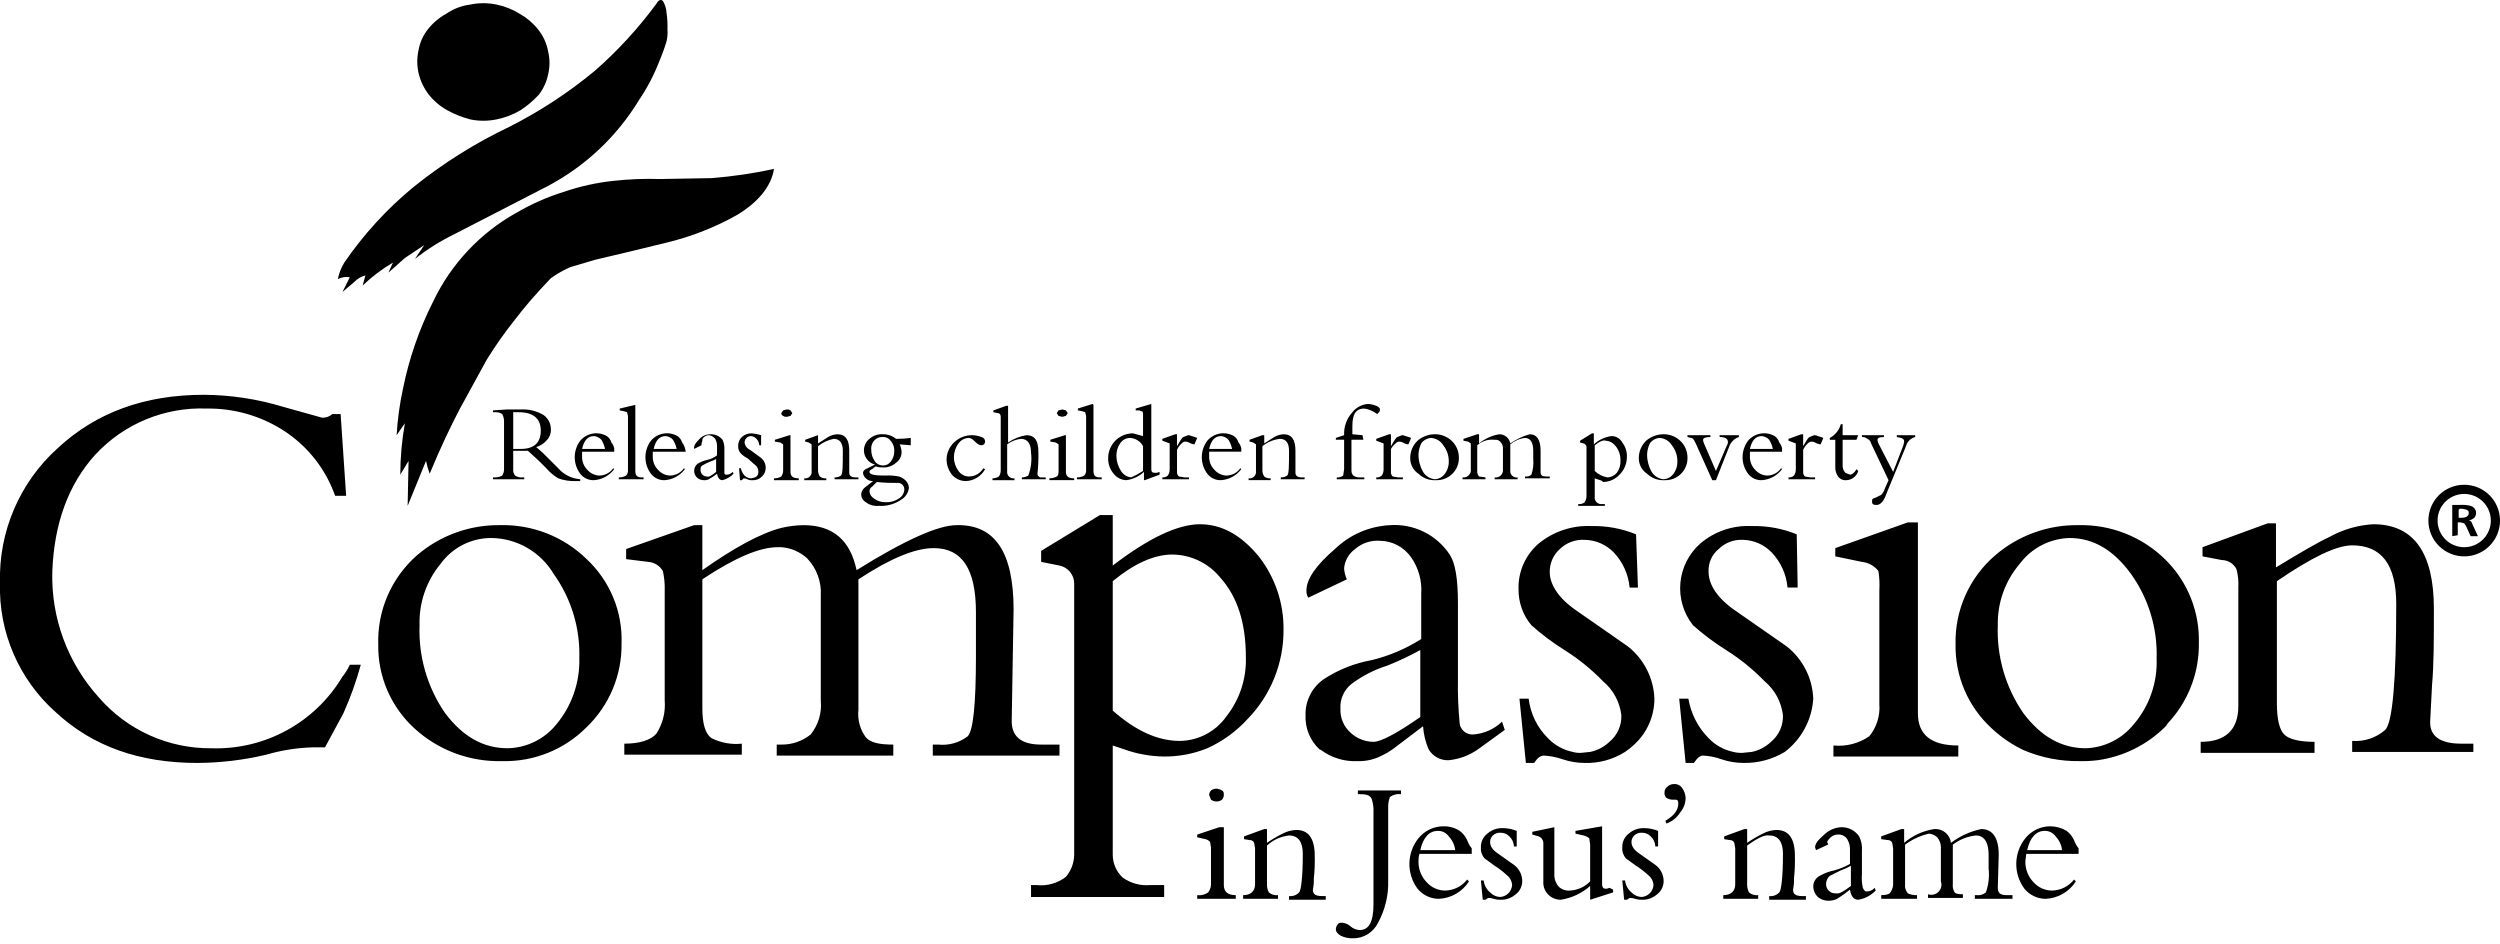 <svg fill="none" height="145" viewBox="0 0 384 145" width="384" xmlns="http://www.w3.org/2000/svg" xmlns:xlink="http://www.w3.org/1999/xlink"><clipPath id="a"><path d="m0 0h384v144.123h-384z"/></clipPath><g clip-path="url(#a)"><g fill="#000"><path d="m268.363 129.88v5.782c-.036.487.061.975.282 1.41.193.165.418.287.661.36.242.072.498.094.749.063v.565h-5.359v-.565c1.129 0 1.834-.564 1.834-1.692v-5.5l-.141-.846c-.059-.135-.158-.249-.285-.325-.126-.076-.274-.11-.421-.098l-.846-.141v-.423l3.103-1.128h.423v2.115c.763-.528 1.565-.999 2.397-1.41.652-.349 1.376-.542 2.116-.564 1.833 0 2.82 1.269 2.82 3.949.033 1.177-.015 2.354-.141 3.525.023.568-.025 1.136-.141 1.692 0 .705.423.987 1.41.987h.564v.565h-5.641v-.565c.285.034.574.001.843-.097s.512-.258.709-.467c.282-.282.564-2.256.564-5.923 0-1.833-.705-2.82-2.116-2.82-.705-.141-1.833.423-3.384 1.551zm12.41-.141-1.834.846-.141-.423c0-.564.424-1.128 1.411-1.974.688-.661 1.586-1.06 2.538-1.128.551-.024 1.1.092 1.593.339.494.247.916.616 1.227 1.071.347.699.493 1.48.424 2.256v3.526c-.06.708-.013 1.421.141 2.115.141.282.282.564.564.564.239.001.476-.048.695-.145.219-.098.414-.24.574-.419l.141.423c-.718.747-1.658 1.242-2.68 1.411-.705 0-1.128-.565-1.269-1.552-.628.511-1.287.982-1.974 1.411-.351.175-.736.271-1.128.282-.662.059-1.32-.144-1.833-.565-.429-.405-.682-.961-.706-1.551-.012-.346.074-.689.249-.989.175-.299.431-.543.739-.703.701-.402 1.463-.688 2.256-.846.836-.232 1.64-.564 2.397-.987v-2.116c.032-.593-.115-1.183-.423-1.692-.15-.233-.361-.421-.609-.545s-.524-.179-.801-.16c-.207-.008-.413.025-.607.098-.194.072-.371.183-.521.325-.282.282-.564.564-.564.846.141-.141.141.141.141.282zm3.525 6.346v-3.102c-.491.288-1.011.524-1.551.705l-1.692.846c-.327.289-.529.693-.564 1.128-.023.209.002.421.072.619.071.198.184.378.333.527s.329.263.527.333.41.095.619.072c.423.141 1.128-.282 2.256-1.128zm8.32-6.346v6.064c-.03.252-.009.507.064.75.073.242.195.467.36.66.439.209.924.306 1.41.282v.565h-5.5v-.565c.705 0 1.269-.141 1.41-.423.327-.447.477-.999.423-1.551v-5.218l-.141-.846c-.058-.135-.158-.249-.284-.325-.127-.076-.274-.11-.421-.098l-.987-.141v-.423l3.102-1.128h.423v2.115c1.32-1.132 2.934-1.866 4.654-2.115.614-.04 1.22.157 1.692.55.472.394.776.954.847 1.565 1.376-1.039 2.965-1.761 4.653-2.115 1.692 0 2.68 1.269 2.68 3.948l-.141 5.077c0 .846.423 1.128 1.41 1.128h.846v.565h-5.782v-.565h.282c.252.031.507.009.75-.063.242-.073.467-.195.66-.36.419-1.174.564-2.428.423-3.666v-2.116c0-1.974-.705-2.961-1.974-2.961-1.282.139-2.501.627-3.525 1.41v6.064c-.052.443.047.89.282 1.269.282.282.705.282 1.269.282v.564h-5.359v-.564c.275.096.572.112.856.047s.544-.209.75-.415.35-.466.415-.75.049-.581-.047-.856v-4.936c.059-.661-.143-1.319-.564-1.833-.347-.325-.794-.524-1.269-.564-1.324.309-2.572.885-3.667 1.692zm26.371 1.41h-7.756l-.141 1.129c-.014.597.091 1.192.309 1.749s.545 1.065.96 1.494c.356.397.79.715 1.276.934s1.012.333 1.545.335c.655-.01 1.299-.168 1.885-.461.585-.293 1.098-.713 1.499-1.231l.282.282c-.501.79-1.186 1.446-1.997 1.913-.81.467-1.722.73-2.656.767-.622-.005-1.234-.146-1.795-.414-.561-.269-1.055-.657-1.449-1.138-.837-1.126-1.278-2.498-1.252-3.902.025-1.403.515-2.759 1.393-3.854.46-.568 1.039-1.028 1.698-1.345.658-.317 1.379-.484 2.11-.488.894.001 1.772.244 2.538.705.484.373.871.856 1.128 1.41.16.461.399.89.705 1.269v.846zm-7.615-.564h5.359c-.09-.793-.436-1.536-.987-2.115-.189-.271-.443-.491-.738-.639-.296-.148-.624-.219-.954-.207-1.27 0-2.257.987-2.68 2.961zm-123.393-3.525v8.884c0 .987.564 1.551 1.833 1.551v.565h-5.923v-.565c.598.077 1.202-.074 1.693-.423.326-.447.477-.999.423-1.551v-5.359l-.141-.846c-.188-.208-.434-.355-.705-.423l-1.27-.282v-.423l3.385-1.128zm-2.256-4.936c.009-.26.109-.51.282-.705.244-.183.541-.282.846-.282.3.028.589.125.846.282.282.141.282.423.282.705-.01.261-.109.51-.282.705-.244.183-.541.282-.846.282s-.602-.099-.846-.282zm8.884 7.756v5.782c-.036.487.061.975.282 1.41.193.165.418.287.661.36.242.072.498.094.749.063v.565h-5.359v-.565c1.129 0 1.834-.564 1.834-1.692v-5.5l-.141-.846c-.059-.135-.158-.249-.285-.325-.126-.076-.273-.11-.42-.098l-.847-.141v-.423l3.103-1.128h.423v2.115c.763-.528 1.565-.999 2.397-1.41.652-.349 1.376-.542 2.116-.564 1.833 0 2.82 1.269 2.82 3.949.033 1.177-.014 2.354-.141 3.525.023.568-.025 1.136-.141 1.692 0 .705.423.987 1.41.987h.564v.565h-5.641v-.565c.285.034.574.001.843-.097.27-.098.512-.258.709-.467.282-.282.564-2.256.564-5.923 0-1.833-.705-2.82-2.116-2.82-1.265.14-2.452.684-3.384 1.551zm18.615-5.923v11.282c.07 2.262-.465 4.502-1.552 6.487-.354.739-.917 1.36-1.618 1.785-.701.426-1.51.639-2.33.612-.636.009-1.265-.136-1.833-.423-.423-.282-.705-.564-.705-.987.009-.26.109-.51.282-.705.141-.282.423-.282.705-.282.472.05.916.247 1.269.564.391.345.889.545 1.41.564 1.41 0 2.115-1.269 2.115-3.948v-14.102c.042-.717-.054-1.435-.282-2.116-.282-.564-.846-.705-1.833-.705h-.282v-.564h6.628v.564c-.597-.076-1.201.075-1.692.423-.201.492-.298 1.02-.282 1.551zm12.551 7.192h-7.757c-.101.368-.148.748-.141 1.129-.013.597.092 1.192.309 1.749.218.557.545 1.065.961 1.494.355.397.789.715 1.275.934s1.012.333 1.545.335c.655-.01 1.299-.168 1.885-.461s1.098-.713 1.5-1.231l.282.282c-.502.79-1.187 1.446-1.997 1.913-.811.467-1.723.73-2.657.767-.622-.005-1.234-.146-1.795-.414-.56-.269-1.055-.657-1.449-1.138-.837-1.126-1.278-2.498-1.252-3.902.025-1.403.515-2.759 1.393-3.854.46-.568 1.04-1.028 1.698-1.345.659-.317 1.379-.484 2.11-.488.897-.023 1.781.223 2.538.705.484.373.871.856 1.129 1.41.16.461.398.89.705 1.269v.846zm-7.616-.564h5.359c-.09-.793-.436-1.536-.987-2.115-.189-.271-.442-.491-.738-.639s-.624-.219-.954-.207c-1.269 0-2.257.987-2.68 2.961zm9.308 4.654h.423c.083.715.436 1.371.987 1.833.405.429.962.682 1.551.705.476-.032.923-.236 1.26-.573s.541-.784.574-1.26c-.021-.304-.108-.6-.254-.868s-.348-.501-.593-.683c-.564-.528-1.178-1-1.833-1.41l-1.551-1.128c-.204-.229-.359-.497-.456-.788s-.134-.599-.108-.905c-.017-.406.064-.809.236-1.178.172-.368.429-.689.751-.937.659-.583 1.519-.886 2.397-.846.726.004 1.444.147 2.116.423v2.397h-.423c-.024-.589-.277-1.146-.706-1.551-.181-.189-.4-.338-.643-.435-.244-.097-.505-.141-.767-.129-.207-.008-.413.025-.607.098-.193.072-.371.183-.521.325-.266.26-.418.615-.423.987 0 .705.423 1.269 1.269 1.833l2.398 1.693c.379.277.69.637.91 1.052.22.416.343.875.359 1.345.016.406-.064.81-.236 1.178s-.43.69-.751.937c-.659.583-1.519.887-2.398.847-.335.012-.669-.036-.987-.141-.272-.095-.558-.143-.846-.142l-.423.283h-.423zm20.307 1.41v.423l-3.526 1.129v-2.116c-1.271 1.121-2.837 1.855-4.512 2.116-.679.005-1.334-.247-1.834-.706-.276-.247-.496-.552-.642-.893s-.216-.71-.204-1.081v-5.923c.017-.238-.042-.476-.168-.679-.127-.203-.315-.36-.537-.449l-.987-.282v-.423l3.384-.705v7.333c-.005.678.247 1.333.706 1.833.229.204.497.36.788.457s.598.133.904.107c1.175-.061 2.284-.564 3.102-1.41v-5.641l-.141-.987c-.249-.199-.537-.343-.846-.423l-1.269-.282v-.423l4.09-.705v8.884c0 .423.141.705.564.705.197.003.391-.045.564-.141zm1.41-1.41h.423c.083.715.436 1.371.987 1.833.405.429.962.682 1.551.705.476-.032.923-.236 1.26-.573s.541-.784.574-1.26c-.021-.304-.108-.6-.254-.868s-.348-.501-.592-.683c-.565-.528-1.179-1-1.834-1.41l-1.551-1.128c-.204-.229-.359-.497-.456-.788s-.134-.599-.108-.905c-.017-.406.064-.809.236-1.178.172-.368.429-.689.751-.937.659-.583 1.519-.886 2.398-.846.725.004 1.444.147 2.115.423v2.397h-.423c-.023-.589-.277-1.146-.705-1.551-.181-.189-.401-.338-.644-.435-.244-.097-.505-.141-.767-.129-.206-.008-.413.025-.606.098-.194.072-.371.183-.522.325-.265.26-.417.615-.423.987 0 .705.423 1.269 1.269 1.833l2.398 1.693c.379.277.69.637.91 1.052.22.416.343.875.359 1.345.017.406-.064.81-.236 1.178s-.429.69-.751.937c-.659.583-1.519.887-2.398.847-.334.012-.669-.036-.987-.141-.272-.095-.558-.143-.846-.142l-.423.283h-.423zm6.769-8.743-.141-.423c1.41-.846 1.974-1.693 1.974-2.68 0-.423-.141-.564-.423-.564h-.564c-.3-.028-.589-.124-.846-.282-.11-.109-.193-.242-.242-.389s-.063-.304-.04-.457c-.006-.165.03-.329.104-.477.073-.148.183-.275.319-.369.26-.266.615-.418.987-.423.242-.024.487.016.709.115s.416.253.56.449c.332.453.527.991.564 1.551-.008.828-.307 1.627-.846 2.257-.492.788-1.238 1.384-2.115 1.692zm-176.699-93.779c-5.524 3.098-9.957 7.826-12.692 13.538-2.147 4.236-3.713 8.742-4.654 13.397-.517 2.368-.848 4.772-.987 7.192l1.269-1.833c-.463 2.607-.699 5.249-.705 7.897l1.269-2.115-.141 6.91 2.821-6.91c.141.671.33 1.33.564 1.974 1.692-4.09 3.244-7.333 4.654-10.012l4.09-7.474c1.328-2.156 2.788-4.228 4.372-6.205 1.41-1.88 3.244-3.996 5.5-6.346.928-.662 1.92-1.229 2.961-1.692l3.808-1.128 5.359-1.269 5.782-1.41c3.75-.913 7.356-2.337 10.718-4.231 3.243-1.974 5.218-4.372 5.641-7.051-3.161.687-6.365 1.158-9.59 1.41l-7.897.141c-2.401-.078-4.804.016-7.192.282-2.594.278-5.148.846-7.615 1.692-2.561.796-5.021 1.885-7.333 3.244zm-14.102 4.936-1.41 2.115c1.878-1.484 3.911-2.761 6.064-3.808l14.243-7.333c5.816-3.059 10.69-7.641 14.102-13.256 1.254-1.851 2.295-3.838 3.102-5.923.433-1.012.81-2.048 1.128-3.102.142-.6.19-1.219.141-1.833.028-.849-.02-1.698-.141-2.538-.034-.648-.228-1.278-.564-1.833-.282-.282-.705-.141-.987.423-2.767 3.764-5.935 7.216-9.448 10.295-4.037 3.348-8.436 6.234-13.115 8.602-5.283 2.512-10.253 5.636-14.807 9.307-4.049 3.341-7.609 7.234-10.577 11.564-.485.777-.82 1.638-.987 2.538.562-.298 1.208-.397 1.833-.282l-1.128 2.256 1.833-1.551c.46-.482 1.046-.825 1.692-.987l-.423 1.551c1.409-1.352 2.971-2.535 4.654-3.526l-.705 1.551 2.538-2.256zm.564-33.14c-.722.9-1.206 1.967-1.41 3.102-.282 1.206-.282 2.461 0 3.667.283 1.178.811 2.284 1.551 3.244.773.977 1.731 1.792 2.82 2.397 1.112.614 2.297 1.088 3.526 1.41 1.348.285 2.741.285 4.09 0 1.293-.26 2.533-.737 3.667-1.41 1.036-.679 1.983-1.484 2.82-2.397.698-.914 1.181-1.975 1.41-3.103.281-1.158.281-2.367 0-3.526-.223-1.241-.757-2.405-1.551-3.385-.773-.977-1.731-1.792-2.82-2.397-1.083-.673-2.277-1.151-3.526-1.41-1.348-.285-2.741-.285-4.09 0-1.317.171-2.575.654-3.667 1.41-1.093.599-2.053 1.415-2.82 2.397z"/><path d="m78.831 69.241v2.82c-.033.353.067.705.282.987.336.214.732.313 1.128.282h.282v.282h-4.795v-.282h.282c.394.006.783-.091 1.128-.282.214-.336.313-.732.282-1.128v-7.192c.006-.394-.091-.783-.282-1.128-.292-.194-.637-.293-.987-.282h-.423v-.282l2.115-.141h2.115c1.233-.075 2.461.219 3.526.846.339.241.618.557.814.924.196.367.303.775.314 1.191.026.306-.011.613-.108.904-.097.291-.252.559-.456.788-.441.534-1.03.927-1.692 1.128.698.566 1.358 1.179 1.974 1.833l1.41 1.41c.425.491.943.893 1.524 1.183.581.29 1.213.463 1.861.509v.282h-.705c-.912.034-1.822-.11-2.679-.423-.691-.415-1.31-.939-1.833-1.551l-1.128-1.128-1.692-1.551zm0-5.923v5.641h1.128c2.115 0 3.103-.987 3.103-2.821 0-1.833-1.128-2.82-3.385-2.82zm15.512 6.064h-4.936v.705c-.014.392.054.783.2 1.147s.366.694.646.968c.232.259.514.468.829.613.315.146.657.225 1.004.233.416-.011.824-.118 1.191-.314.367-.196.684-.474.924-.814l.141.141c-.365.489-.831.893-1.366 1.186s-1.128.465-1.736.507c-.406.017-.81-.064-1.178-.236-.368-.172-.69-.429-.937-.751-.549-.732-.846-1.623-.846-2.538 0-.915.297-1.806.846-2.538.492-.577 1.17-.963 1.917-1.092s1.516.008 2.172.387c.34.239.589.588.705.987.199.249.343.537.423.846zm-4.936-.423h3.526c-.101-.5-.292-.978-.564-1.41-.289-.326-.694-.528-1.128-.564-.987 0-1.551.705-1.833 1.974zm8.179-6.769v10.154c0 .705.282.987.987.987h.282v.282h-3.808v-.282c.394.006.783-.091 1.128-.282.102-.115.18-.249.228-.394.049-.145.067-.299.054-.452v-8.32l-.141-.564-.423-.141-.705-.141v-.282zm7.757 7.192h-5.077v.705c-.014.392.054.783.2 1.147s.366.694.646.968c.231.259.514.468.829.613.315.146.657.225 1.004.233.416-.011.824-.118 1.191-.314.367-.196.684-.474.925-.814l.141.141c-.365.489-.831.893-1.366 1.186-.536.292-1.128.465-1.737.507-.406.017-.81-.064-1.178-.236-.368-.172-.689-.429-.937-.751-.549-.732-.846-1.623-.846-2.538 0-.915.297-1.806.846-2.538.492-.577 1.17-.963 1.917-1.092s1.516.008 2.172.387c.341.239.589.588.706.987.199.249.343.537.423.846zm-4.936-.423h3.525c-.101-.5-.292-.978-.564-1.41-.289-.326-.693-.528-1.128-.564-.987 0-1.551.705-1.833 1.974zm7.333-.564-1.128.564v-.282c0-.282.282-.705.846-1.269.217-.229.48-.411.771-.532.292-.121.605-.18.921-.173.35-.011.699.06 1.017.207.318.147.598.366.816.639.209.44.306.924.282 1.41v3.667c0 .282.141.282.424.282.326-.027.629-.178.846-.423l.141.282c-.464.476-1.049.818-1.693.987-.423 0-.705-.282-.846-.987-.4.315-.824.598-1.269.846-.216.114-.461.163-.705.141-.207.008-.413-.025-.607-.098-.194-.073-.371-.183-.521-.326-.142-.142-.252-.313-.322-.501-.071-.188-.1-.389-.087-.589.014-.2.07-.395.164-.572.095-.177.227-.332.386-.454.437-.262.913-.452 1.41-.564.564-.115 1.094-.356 1.551-.705v-1.41c.006-.394-.091-.783-.282-1.128-.116-.157-.264-.289-.434-.386s-.358-.158-.553-.178c-.26.01-.51.109-.705.282-.098.055-.177.138-.227.239s-.07.214-.055.325c-.093.223-.141.463-.141.705zm2.256 4.09v-1.974c-.317.166-.647.308-.987.423-.39.158-.768.346-1.128.564-.282.141-.282.423-.282.705 0 .262.104.513.289.698.185.185.436.289.698.289.282.141.705-.141 1.41-.705zm3.526-.564h.282c.069.425.266.818.564 1.128.26.266.615.418.987.423.3-.028.589-.125.846-.282.282-.282.282-.423.282-.846-.011-.197-.067-.389-.165-.56-.098-.171-.235-.318-.399-.427l-1.128-.987c-.367-.176-.701-.415-.987-.705-.142-.15-.253-.328-.326-.521-.072-.194-.106-.4-.097-.607-.012-.262.032-.523.129-.766.097-.243.246-.463.435-.644.207-.193.452-.343.718-.44.267-.097.55-.139.833-.124.48.039.953.134 1.41.282v1.551h-.282c-.019-.369-.169-.719-.423-.987-.217-.245-.52-.396-.846-.423-.262 0-.513.104-.698.289s-.289.436-.289.698c.03.246.123.479.272.677.148.198.346.353.574.451l1.551 1.128c.252.175.46.406.607.676.146.269.229.569.239.876.013.262-.031.523-.129.766-.097.243-.245.463-.435.644-.202.2-.446.354-.714.452-.267.097-.553.136-.837.112-.243.015-.486-.034-.705-.141-.172-.095-.367-.144-.564-.141l-.282.282h-.282zm7.897-5.218v5.782c0 .705.423.987 1.269.987v.282h-3.807v-.282c.394.006.783-.091 1.128-.282.194-.292.292-.637.282-.987v-3.949l-.423-.282-.846-.141v-.282l2.256-.705h.141zm-1.41-3.244.282-.423.564-.141c.199-.021.399.029.564.141l.282.423-.282.423-.564.141c-.199.021-.399-.029-.564-.141-.282-.141-.282-.282-.282-.423zm5.641 5.077v3.667c-.011.35.088.695.282.987.282.215.634.315.987.282v.282h-3.385v-.282c.154.024.311.012.459-.037s.282-.131.392-.241.193-.244.241-.392c.048-.148.061-.305.036-.459v-4.09l-.423-.282-.564-.141v-.282l1.975-.705v1.269l1.551-.987c.429-.252.913-.397 1.41-.423 1.269 0 1.833.846 1.833 2.538v3.385c0 .423.282.705.987.705h.424v.282h-3.667v-.282c.35.011.695-.088.987-.282.282-.282.282-1.551.282-3.808 0-1.128-.423-1.833-1.41-1.833-.877.18-1.699.567-2.397 1.128zm14.243-1.269v1.128l-1.693-.141c.159.357.254.739.283 1.128.011.33-.06.658-.208.954-.147.296-.367.549-.639.738-.302.274-.661.479-1.05.6-.39.122-.801.158-1.206.105-.289.021-.579-.028-.846-.141-.208.113-.398.255-.564.423-.282.094-.423.235-.423.423 0 .423.846.564 2.397.564.708-.045 1.419.002 2.115.141.372.101.712.295.988.564.326.289.528.693.564 1.128-.032.372-.151.732-.347 1.05s-.464.586-.781.783c-1.028.722-2.273 1.07-3.526.987-.706.067-1.41-.135-1.974-.564-.202-.116-.371-.279-.494-.476s-.196-.421-.211-.652c0-.219.051-.435.148-.631.098-.196.241-.366.416-.497l1.269-.987c-.207.008-.413-.025-.607-.098-.194-.073-.371-.183-.521-.326-.245-.217-.397-.52-.423-.846 0-.282.282-.564.705-.705l1.128-.564c-.473-.122-.894-.394-1.199-.775-.305-.382-.478-.852-.493-1.34-.011-.35.059-.698.206-1.017s.366-.598.64-.817c.286-.255.621-.449.985-.57.363-.121.748-.167 1.13-.135.72-.001 1.418.248 1.974.705.755.011 1.509-.036 2.257-.141zm-2.539 2.115c.026-.306-.01-.613-.107-.904-.097-.291-.253-.559-.457-.788-.145-.196-.338-.35-.56-.449-.222-.099-.467-.138-.709-.115-.207-.008-.413.025-.607.098s-.371.183-.521.326c-.209.197-.369.439-.467.709s-.131.558-.097.843c-.013.547.134 1.086.423 1.551.132.259.334.476.584.625.249.15.535.226.826.221.219 0 .435-.051.631-.149.196-.098.366-.24.497-.415.366-.434.566-.984.564-1.551zm-3.807 6.064c.015.232.088.456.211.652s.293.36.494.476c.526.396 1.175.596 1.833.564.702.031 1.395-.167 1.974-.564.25-.144.458-.349.606-.595.148-.247.231-.527.241-.815.001-.142-.028-.283-.087-.413-.058-.13-.143-.246-.25-.34-.108-.094-.234-.163-.37-.204-.137-.04-.281-.051-.422-.03-1.036.014-2.072-.033-3.102-.141l-.705.705c-.125.072-.229.174-.303.298s-.115.264-.12.407zm17.486-3.526.282.141c-.292.536-.719.987-1.238 1.308s-1.113.502-1.723.525c-.438 0-.87-.102-1.261-.298-.392-.196-.733-.48-.995-.83-.441-.619-.687-1.356-.705-2.115-.005-.5.093-.996.287-1.456s.48-.877.841-1.223c.372-.365.813-.652 1.297-.846.484-.194 1.002-.289 1.523-.282.483.013.96.108 1.41.282.162.033.307.122.41.25s.158.29.154.455c0 .15-.059.293-.165.399-.106.106-.249.165-.399.165-.282 0-.564-.141-.987-.564-.423-.423-.705-.564-.987-.564-.306.011-.606.093-.876.24-.269.147-.5.354-.675.606-.458.61-.705 1.353-.705 2.115 0 .763.247 1.505.705 2.115.188.271.442.491.738.639.296.148.624.219.954.207.431-.014.852-.138 1.222-.36s.678-.535.893-.909zm3.667-3.667v4.09c-.024.154-.012.311.037.459.048.148.13.282.24.392s.245.192.392.241c.148.048.305.061.459.037v.282h-3.384v-.282c.348-.005.688-.103.987-.282.194-.292.292-.637.282-.987v-8.179c0-.282-.141-.564-.423-.564l-.705-.141v-.282l1.974-.705h.282v5.641c.842-.585 1.807-.971 2.82-1.128 1.27 0 1.834.846 1.834 2.538.029 1.13-.018 2.261-.141 3.385 0 .282.141.423.423.564h.846v.282h-3.667v-.282c.348-.005.689-.103.987-.282.428-1.123.573-2.333.423-3.526 0-1.41-.564-2.115-1.551-2.115-.769.083-1.501.376-2.115.846zm9.025-1.551v5.782c0 .705.423.987 1.269.987v.282h-3.807v-.282c.394.006.783-.091 1.128-.282.282-.141.282-.564.282-.987v-3.949l-.423-.282-.846-.141v-.282l2.256-.705h.141zm-1.41-3.244.282-.423.564-.141.564.141.282.423-.282.423-.564.141-.564-.141zm5.641-1.269v10.154c0 .705.282.987.987.987h.282v.282h-3.807v-.282c.394.006.783-.091 1.128-.282.102-.115.179-.249.228-.394.048-.145.067-.299.054-.452v-8.32l-.141-.564-.423-.141-.705-.141v-.282l2.256-.705zm7.615 4.795v-3.385c.006-.076-.003-.153-.027-.226s-.063-.14-.114-.197c-.153 0-.301-.05-.423-.141h-.564v-.282l2.397-.705v10.012c0 .423.141.564.564.564h.282l.423-.141v.423l-2.256.846h-.141v-1.269c-.742.688-1.677 1.131-2.679 1.269-.383-.005-.759-.097-1.1-.268-.342-.171-.641-.417-.875-.719-.57-.666-.872-1.521-.846-2.397 0-1.01.401-1.978 1.115-2.692s1.683-1.115 2.693-1.115zm0 5.359v-3.808c-.193-.363-.475-.67-.821-.893-.346-.222-.743-.352-1.153-.377-.309-.001-.613.076-.885.224-.271.148-.5.362-.667.622-.396.58-.594 1.272-.564 1.974.016.804.261 1.587.706 2.256.167.271.394.5.662.671.269.171.573.279.889.316.636-.279 1.249-.61 1.833-.987zm5.218-3.244v3.385c-.011.131.008.264.057.386.049.122.126.232.225.319l.846.141h.705v.282h-4.09v-.282c.153.013.307-.005.453-.054.145-.048.279-.126.394-.228.194-.292.292-.637.282-.987v-3.949l-1.129-.423v-.282l1.975-.705h.282v1.833c.423-.705.705-1.269.987-1.41l.705-.282c.197-.003.392.046.564.141.289.071.572.166.846.282l-.423.987c-.3-.028-.589-.125-.846-.282-.172-.096-.367-.144-.564-.141-.282 0-.423.141-.705.423-.238.246-.429.532-.564.846zm9.871.282h-4.935v.705c-.014.392.054.783.199 1.147.146.364.366.694.647.968.231.259.513.468.829.613.315.146.657.225 1.004.233.416-.011.824-.118 1.191-.314.367-.196.683-.474.924-.814l.141.141c-.364.489-.83.893-1.366 1.186-.535.292-1.128.465-1.736.507-.406.017-.81-.064-1.178-.236-.368-.172-.69-.429-.938-.751-.549-.732-.846-1.623-.846-2.538 0-.915.297-1.806.846-2.538.492-.577 1.171-.963 1.918-1.092s1.515.008 2.172.387c.34.239.589.588.705.987.199.249.344.537.423.846zm-4.935-.423h3.525c-.101-.5-.292-.978-.564-1.41-.289-.326-.694-.528-1.128-.564-.987 0-1.551.705-1.833 1.974zm8.179-.423v3.667c-.011.35.088.695.282.987.282.215.634.315.987.282v.282h-3.385v-.282c.154.024.311.012.459-.037s.282-.131.392-.241.193-.244.241-.392c.048-.148.061-.305.037-.459v-4.09l-.423-.282-.565-.141v-.282l1.975-.705h.282v1.269l1.551-.987c.429-.252.913-.397 1.41-.423 1.269 0 1.833.846 1.833 2.538v3.385c0 .423.283.705.988.705h.423v.282h-3.667v-.282c.35.011.695-.088.987-.282.282-.282.282-1.551.282-3.808 0-1.128-.423-1.833-1.41-1.833-.982.115-1.911.506-2.679 1.128zm15.371-1.692.141.705h-1.833v4.654c-.013.153.005.307.054.452.048.145.126.28.228.394.292.194.637.292.987.282h.705v.282h-4.231v-.282c.353.033.706-.067.988-.282l.141-.987v-4.513h-1.27v-.282l1.27-.423c-.057-1.296.399-2.563 1.269-3.526.29-.365.653-.667 1.066-.885.412-.218.866-.349 1.331-.384.435.028.863.123 1.269.282.282.141.564.282.564.564.007.076-.002.153-.027.226-.024.073-.063.14-.114.197l-.282.282c-.574-.447-1.254-.739-1.974-.846-1.269 0-1.833.846-1.833 2.679v1.269zm7.333 3.526c-.004-.5.093-.996.287-1.456.194-.461.48-.877.841-1.223.709-.609 1.605-.958 2.539-.987.49-.023.979.052 1.439.222.461.17.882.43 1.24.765.35.325.631.717.825 1.153.194.436.297.907.303 1.385.02.468-.057.936-.227 1.373-.171.437-.43.833-.761 1.165-.331.332-.728.591-1.165.761s-.904.248-1.372.228c-.491.031-.983-.04-1.444-.21-.462-.17-.883-.435-1.236-.777-.396-.261-.72-.617-.941-1.036-.222-.419-.335-.887-.328-1.361zm1.269-.564c-.004.94.24 1.863.705 2.679.197.318.465.586.783.781.319.196.678.315 1.051.347.271-.014.536-.084.778-.206.243-.121.458-.291.632-.499.457-.556.706-1.254.705-1.974.022-.919-.277-1.817-.846-2.538-.197-.318-.465-.586-.783-.781-.318-.196-.678-.315-1.05-.347-.307.011-.607.093-.876.24-.269.147-.501.354-.676.606-.257.529-.401 1.105-.423 1.692zm9.026-1.41v3.949c-.013.153.005.307.053.452.049.145.127.28.229.394l.987.141v.282h-3.526v-.282c.172.023.348.006.512-.049.165-.056.314-.148.437-.271.123-.123.216-.272.271-.437.056-.165.073-.34.049-.512v-3.949l-.423-.282-.705-.141v-.282l2.116-.705h.282v1.41c.89-.738 1.961-1.225 3.102-1.41.404-.006.797.133 1.107.392.31.259.518.62.585 1.018.902-.632 1.903-1.109 2.962-1.41 1.128 0 1.692.846 1.692 2.538v3.244c0 .564.282.705.846.705h.564v.282h-3.807v-.282h.141c.153.013.306-.005.452-.054.145-.049.279-.126.394-.228.261-.77.358-1.587.282-2.397v-1.269c0-1.269-.423-1.974-1.269-1.974-.834.098-1.619.442-2.257.987v3.949c-.024.154-.011.311.037.459.048.148.131.282.241.392s.244.192.392.241c.148.048.305.061.459.037v.282h-3.526v-.282c.172.023.347.006.512-.049.165-.056.314-.148.437-.271.123-.123.216-.272.271-.437.056-.165.072-.34.049-.512v-3.102c.017-.208-.012-.416-.085-.612s-.188-.371-.338-.517c-.109-.11-.242-.193-.389-.242s-.304-.063-.457-.04c-.481-.059-.969-.014-1.432.132-.462.146-.887.39-1.247.714zm18.05 5.077v2.82c-.024.154-.011.311.037.459.048.148.131.282.241.392.109.11.244.192.392.241s.305.061.458.037h.424v.282h-4.09v-.282h.141c.153.013.307-.005.452-.054.146-.049.28-.126.394-.228.194-.292.293-.637.282-.987v-7.474c0-.282-.141-.423-.423-.564l-.564-.141v-.282l1.833-1.128h.282v1.692c.742-.688 1.678-1.131 2.68-1.269.346-.012.689.074.989.248.299.175.543.431.703.739.499.643.749 1.444.705 2.256-.007 1.007-.412 1.971-1.128 2.679-.325.35-.717.631-1.154.825-.436.194-.907.297-1.385.303-.141-.282-.564-.282-1.269-.564zm0-5.077v3.949c.541.524 1.231.869 1.975.987.27-.014.536-.084.778-.206.243-.121.458-.291.632-.499.396-.526.596-1.175.564-1.833.04-.879-.263-1.738-.846-2.397-.174-.208-.389-.378-.632-.499s-.508-.191-.778-.206c-.424-.141-.988.141-1.693.705zm6.769 1.974c-.004-.5.093-.996.287-1.456.194-.461.481-.877.841-1.223.709-.609 1.605-.958 2.539-.987.49-.023.979.052 1.44.222.46.17.881.43 1.239.765.35.325.631.717.825 1.153.194.436.297.907.303 1.385.02.468-.057.936-.227 1.373-.17.437-.429.833-.761 1.165-.331.332-.728.591-1.165.761-.436.17-.904.248-1.372.228-.491.031-.983-.04-1.444-.21-.462-.17-.882-.435-1.236-.777-.396-.261-.719-.617-.941-1.036-.222-.419-.335-.887-.328-1.361zm1.269-.564c-.003.94.24 1.863.706 2.679.196.318.464.586.783.781.318.196.677.315 1.05.347.271-.014.536-.084.778-.206.243-.121.458-.291.632-.499.457-.556.706-1.254.705-1.974.022-.919-.277-1.817-.846-2.538-.196-.318-.465-.586-.783-.781-.318-.196-.678-.315-1.05-.347-.307.011-.607.093-.876.24-.269.147-.5.354-.675.606-.257.529-.402 1.105-.424 1.692zm10.577 3.949h-.564l-2.538-5.641c-.282-.564-.423-.846-.706-.846l-.564-.141v-.282h3.526v.282c-.705 0-1.128.141-1.128.423-.003.197.045.392.141.564l1.833 4.231 1.692-3.949c.112-.166.162-.365.141-.564 0-.423-.423-.705-1.269-.705v-.282h2.962v.282c-.309.104-.594.271-.836.489-.243.218-.438.484-.575.78zm10.154-4.372h-4.936v.705c-.014.392.054.783.2 1.147s.366.694.646.968c.231.259.514.468.829.613.315.146.657.225 1.004.233.416-.011.824-.118 1.191-.314.367-.196.684-.474.925-.814l.141.141c-.365.489-.831.893-1.366 1.186-.536.292-1.128.465-1.737.507-.406.017-.81-.064-1.178-.236-.368-.172-.689-.429-.937-.751-.549-.732-.846-1.623-.846-2.538 0-.915.297-1.806.846-2.538.492-.577 1.17-.963 1.917-1.092s1.516.008 2.172.387c.341.239.589.588.706.987.199.249.343.537.423.846zm-4.936-.423h3.525c-.101-.5-.292-.978-.564-1.41-.289-.326-.693-.528-1.128-.564-.987 0-1.551.705-1.833 1.974zm8.179.141v3.385c-.011.131.009.264.058.386.048.122.125.232.224.319l.846.141h.705v.282h-4.089v-.282c.153.013.306-.005.452-.054.145-.048.279-.126.394-.228.194-.292.292-.637.282-.987v-3.949l-1.128-.423v-.282l1.974-.705h.282v1.833c.423-.705.705-1.269.987-1.41l.705-.282c.197-.003.392.046.564.141.289.071.572.166.847.282l-.424.987c-.299-.028-.589-.125-.846-.282-.172-.096-.367-.144-.564-.141-.282 0-.423.141-.705.423-.238.246-.429.532-.564.846zm6.064-2.256h2.397l-.282.705h-2.115v3.949c-.008.207.025.413.097.607.073.194.184.371.326.521l.705.282c.282 0 .705-.282.987-.846l.282.282c-.118.398-.359.748-.688 1.002s-.73.396-1.145.409c-.242.024-.486-.016-.709-.115-.222-.099-.415-.254-.56-.449-.286-.414-.434-.907-.423-1.41v-4.231h-.846v-.282c.412-.217.775-.517 1.067-.881.291-.364.504-.784.625-1.234h.282zm7.756 5.641 1.41-3.667c.142-.314.237-.646.282-.987 0-.423-.282-.564-1.128-.705v-.282h2.821v.282c-.339.089-.649.266-.897.514-.247.248-.425.557-.514.896l-2.961 7.192c-.423 1.269-.987 1.833-1.551 1.833s-.705-.141-.705-.564c0-.423.141-.423.564-.564l.846-.423c.269-.276.463-.615.564-.987l.564-1.269-2.679-5.641c-.032-.154-.099-.298-.197-.421s-.224-.22-.367-.284c-.115-.102-.249-.18-.394-.228-.146-.049-.3-.067-.453-.054v-.282h3.385v.282c-.705 0-.987.141-.987.423-.003.197.045.392.141.564zm-77.138-3.385v3.385c-.012.131.008.264.057.386.049.122.126.232.225.319l.846.141h.705v.282h-4.09v-.282c.153.013.307-.005.452-.054.146-.048.28-.126.394-.228.194-.292.293-.637.282-.987v-3.949l-1.128-.423v-.282l1.975-.705h.282v1.833c.423-.705.705-1.269.987-1.41l.705-.282c.197-.003.392.046.564.141.289.071.572.166.846.282l-.423.987c-.3-.028-.589-.125-.846-.282-.173-.096-.367-.144-.564-.141-.282 0-.423.141-.705.423-.282.282-.564.564-.564.846zm-198.981.705c2.169-2.334 4.817-4.172 7.762-5.389 2.945-1.217 6.118-1.784 9.302-1.662 4.369-.066 8.652 1.215 12.269 3.667 3.462 2.367 6.079 5.776 7.474 9.73h1.692l-.846-12.551h-1.269c-.427.377-.981.579-1.551.564l-6.064-1.692c-3.933-1.191-8.018-1.809-12.128-1.833-9.025 0-16.5 2.679-22.422 8.179-2.899 2.602-5.195 5.805-6.73 9.385-1.534 3.58-2.27 7.452-2.155 11.345-.112 3.742.6 7.464 2.087 10.9 1.487 3.436 3.711 6.504 6.515 8.984 5.641 5.218 12.833 7.756 21.717 7.756 3.562-.02 7.111-.446 10.576-1.269 2.339-.685 4.756-1.064 7.192-1.128h1.833l2.82-5.218c1.084-2.418 1.98-4.917 2.679-7.474h-1.692c-.292.659-.672 1.276-1.128 1.833-2.068 3.472-5.031 6.324-8.579 8.258-3.547 1.935-7.549 2.882-11.588 2.742-3.258.026-6.482-.654-9.452-1.993s-5.615-3.305-7.752-5.763c-4.833-5.307-7.413-12.286-7.192-19.461.282-7.192 2.397-13.256 6.628-17.91zm148.072 17.064c.647.132 1.227.486 1.639 1.002.412.515.631 1.159.617 1.819v41.601c-.018 1.242-.466 2.438-1.269 3.385-1.28.997-2.9 1.452-4.512 1.269h-.847v1.833h20.448v-1.833h-2.115c-1.499.138-2.999-.262-4.23-1.128-.489-.449-.879-.993-1.146-1.6s-.405-1.263-.406-1.926v-16.781l1.693.564c1.989.724 4.087 1.105 6.204 1.128 2.272.015 4.524-.416 6.628-1.269 2.356-1.064 4.467-2.6 6.205-4.513 3.557-3.662 5.532-8.574 5.5-13.679.055-4.085-1.289-8.065-3.807-11.282-2.68-3.244-5.641-4.936-9.026-4.936-3.384 0-7.897 2.115-13.397 6.346v-7.756h-1.974l-9.025 5.5v1.692zm17.346-1.692c1.406.014 2.791.337 4.059.946 1.267.609 2.385 1.49 3.274 2.579 2.679 2.961 3.948 7.051 3.948 12.269.098 3.262-.949 6.455-2.961 9.025-.809 1.162-1.884 2.114-3.135 2.776s-2.642 1.016-4.057 1.032c-3.385 0-6.769-1.551-10.295-4.654v-19.884c3.244-2.679 6.346-4.09 9.167-4.09z"/><path d="m155.687 93.638c0-8.743-2.82-13.115-8.743-12.974-2.821 0-7.897 2.256-15.372 6.91-.987-4.654-3.666-6.91-8.179-6.91-1.14.018-2.275.16-3.384.423-3.244.846-7.333 3.102-12.128 6.487v-6.91h-1.269l-10.436 3.667v1.551l3.385.423c.463.031.911.176 1.305.422.393.246.72.585.951.988.218.971.313 1.966.282 2.961v16.923c.144 1.785-.301 3.569-1.269 5.077-.846.987-2.538 1.551-4.936 1.551v1.692h18.051v-1.692c-1.6.166-3.215-.128-4.654-.846-.987-.705-1.41-2.257-1.41-4.654v-19.743c5.077-3.385 8.884-4.936 11.564-4.936h.564c1.467.11 2.857.706 3.948 1.692.736.763 1.304 1.672 1.668 2.668.365.996.517 2.056.448 3.114v16.077c.186 1.875-.371 3.749-1.552 5.218-1.278 1.025-2.873 1.574-4.512 1.551h-.705v1.692h17.909v-1.692c-2.115 0-3.525-.282-4.23-1.128-.89-1.221-1.292-2.729-1.128-4.231v-20.025c4.935-3.244 8.743-4.795 11.563-4.795 4.372 0 6.487 3.243 6.487 9.871v6.769c0 7.333-.423 11.423-1.269 12.269-1.287.983-2.902 1.437-4.513 1.269h-.846v1.692h19.461v-1.692h-2.82c-3.103 0-4.654-1.269-4.513-3.949zm-65.575-7.756c-1.75-1.71-3.824-3.053-6.1-3.949-2.277-.896-4.71-1.327-7.155-1.269-4.704-.075-9.271 1.581-12.833 4.654-1.934 1.703-3.468 3.812-4.492 6.177-1.024 2.365-1.513 4.927-1.431 7.502-.04 2.405.429 4.793 1.377 7.005.948 2.212 2.353 4.198 4.122 5.828 3.678 3.394 8.536 5.216 13.538 5.077 2.404.061 4.795-.37 7.027-1.267s4.255-2.242 5.947-3.951c1.724-1.658 3.088-3.653 4.01-5.86.922-2.208 1.381-4.581 1.349-6.973.087-2.42-.346-4.831-1.271-7.069s-2.319-4.252-4.088-5.905zm-5.077 2.256c2.704 3.774 4.092 8.333 3.949 12.974.098 3.7-1.155 7.31-3.526 10.153-.903 1.119-2.041 2.027-3.332 2.66s-2.705.977-4.143 1.007c-3.808 0-6.91-1.833-9.589-5.359-2.747-3.966-4.133-8.717-3.949-13.538-.108-3.44 1.046-6.8 3.244-9.448.89-1.223 2.056-2.219 3.404-2.905 1.348-.686 2.839-1.044 4.352-1.044 1.936.017 3.835.532 5.514 1.495 1.679.963 3.083 2.342 4.075 4.005zm294.874 27.781v-1.692h-1.833c-3.243 0-4.936-1.128-4.795-3.526l.282-5.5c.282-3.102.282-7.051.282-11.704 0-8.602-3.102-12.974-9.307-12.974-2.377.135-4.692.81-6.769 1.974-1.551.705-4.231 2.256-8.179 4.654v-6.769h-1.269l-10.013 3.667v1.41l2.962.564c.469.003.929.137 1.327.386.399.249.72.604.929 1.024.242.919.337 1.871.282 2.821v18.192c0 3.666-1.974 5.5-5.782 5.5v1.692h17.487v-1.692c-2.398 0-3.949-.423-4.654-1.128-.705-.706-1.128-2.257-1.128-4.795v-18.756c5.359-3.667 9.166-5.5 11.564-5.5 4.512 0 6.769 2.961 6.769 9.025 0 11.704-.565 18.191-1.693 19.319-.691.606-1.496 1.067-2.368 1.358-.871.291-1.792.404-2.708.335v1.692h18.614zm-46.96-29.614-.423-.423c-1.749-1.71-3.824-3.053-6.1-3.949-2.277-.896-4.71-1.327-7.156-1.269-4.703-.075-9.27 1.581-12.833 4.654-1.959 1.689-3.52 3.793-4.568 6.158-1.049 2.365-1.56 4.934-1.495 7.521-.04 2.405.429 4.793 1.377 7.005.948 2.212 2.353 4.198 4.122 5.828 1.458 1.38 3.124 2.522 4.936 3.385 2.718 1.159 5.648 1.735 8.602 1.692.943.024 1.885-.024 2.821-.141 3.886-.546 7.495-2.326 10.294-5.077.174-.161.317-.352.423-.564 3.158-3.351 4.879-7.805 4.795-12.409.057-2.282-.337-4.553-1.16-6.683-.823-2.13-2.058-4.076-3.635-5.727zm-15.089-3.667c3.667 0 6.769 1.833 9.449 5.5 2.704 3.774 4.091 8.333 3.948 12.974.152 3.709-1.108 7.337-3.525 10.153-.889 1.101-2.003 1.998-3.268 2.631s-2.652.986-4.065 1.036c-3.808 0-6.911-1.833-9.59-5.359-2.747-3.966-4.133-8.717-3.948-13.538-.069-3.458 1.135-6.821 3.384-9.448.891-1.189 2.038-2.161 3.356-2.845 1.319-.684 2.775-1.061 4.259-1.104zm-23.55-2.397h-1.27l-11.14 3.949v1.269l4.089.846c.497.05.979.201 1.415.443.437.242.819.572 1.124.967.153.979.2 1.972.141 2.961v17.487c.141 1.784-.415 3.553-1.551 4.936-1.612 1.1-3.558 1.599-5.5 1.41v1.692h19.179v-1.692c-4.231 0-6.205-1.692-6.205-4.936v-29.332zm-18.192 9.73-.141-7.897c-2.19-.898-4.544-1.33-6.91-1.269-2.878-.148-5.704.81-7.897 2.679-1.757 1.551-2.853 3.716-3.063 6.051-.21 2.334.482 4.66 1.935 6.5 1.582 1.409 3.28 2.683 5.076 3.808 2.158 1.356 4.147 2.966 5.923 4.794 1.571 1.317 2.58 3.183 2.821 5.218.027.777-.123 1.549-.441 2.258s-.795 1.336-1.393 1.832c-.822.784-1.848 1.322-2.961 1.551l-1.41.141c-.475.023-.95-.024-1.411-.141-1.454-.303-2.781-1.041-3.807-2.115-1.634-1.654-2.718-3.772-3.103-6.064h-1.41l.987 9.871h1.27c.564-.846.987-1.128 1.41-1.128.963.045 1.914.235 2.82.564 1.09.371 2.233.562 3.385.564 2.232.046 4.432-.541 6.346-1.692 1.273-.969 2.323-2.202 3.077-3.613s1.196-2.969 1.294-4.566c-.056-1.557-.452-3.082-1.158-4.47-.706-1.389-1.706-2.606-2.931-3.568l-7.897-5.5c-2.68-1.833-4.09-3.949-4.09-5.923-.039-.668.081-1.337.351-1.95s.681-1.153 1.2-1.576c.482-.474 1.056-.843 1.687-1.086.631-.243 1.305-.353 1.98-.325.845.012 1.68.192 2.455.531.775.339 1.475.83 2.057 1.443 1.374 1.469 2.218 3.355 2.398 5.359h1.551zm-24.538 0-.282-7.897c-2.19-.898-4.543-1.33-6.91-1.269-2.918-.128-5.781.826-8.038 2.679-1.013.867-1.818 1.951-2.355 3.172s-.793 2.546-.747 3.879c-.016 2.01.684 3.959 1.974 5.5 1.582 1.409 3.281 2.683 5.077 3.808 2.158 1.356 4.146 2.966 5.923 4.794 1.57 1.317 2.579 3.183 2.82 5.218.028.777-.123 1.549-.441 2.258s-.794 1.336-1.392 1.832c-.823.784-1.849 1.322-2.962 1.551l-1.41.141c-.428.022-.857-.025-1.269-.141-1.454-.303-2.782-1.041-3.808-2.115-1.64-1.631-2.683-3.768-2.961-6.064h-1.41l.987 9.871h1.269c.564-.846.987-1.128 1.551-1.128.962.059 1.911.249 2.821.564 1.09.371 2.233.562 3.384.564 2.191.067 4.351-.522 6.205-1.692.504-.332.976-.71 1.41-1.128.977-.897 1.757-1.987 2.291-3.2.534-1.214.81-2.525.812-3.851-.057-1.557-.452-3.082-1.158-4.47-.707-1.389-1.707-2.606-2.932-3.568l-7.897-5.5c-2.68-1.833-4.09-3.949-4.09-5.923-.008-.664.126-1.323.394-1.931s.662-1.152 1.158-1.595c.503-.484 1.101-.86 1.756-1.102.655-.243 1.354-.347 2.051-.308.846.012 1.681.192 2.456.531.775.339 1.474.83 2.057 1.443 1.374 1.469 2.217 3.355 2.397 5.359h1.269zm-25.383 22.846c-.458.01-.906-.139-1.266-.422s-.611-.682-.709-1.13c-.23-2.295-.324-4.603-.282-6.91v-11.704c0-3.808-.423-6.205-1.269-7.474-.993-1.495-2.364-2.701-3.974-3.493s-3.402-1.144-5.192-1.019c-3.172.158-6.178 1.46-8.462 3.667-2.961 2.538-4.371 4.654-4.371 6.346-.031.397.068.793.282 1.128l5.923-2.82c-.241-.534-.384-1.108-.423-1.692.052-.586.23-1.155.522-1.666s.691-.953 1.17-1.296c.519-.452 1.123-.797 1.777-1.015.653-.218 1.343-.304 2.03-.254.944.011 1.871.246 2.706.688.834.442 1.55 1.076 2.089 1.851 1.15 1.646 1.697 3.638 1.551 5.641v6.91c-2.343 1.49-4.916 2.587-7.615 3.244-2.559.457-5.004 1.416-7.192 2.82-.937.606-1.702 1.444-2.221 2.432s-.774 2.094-.74 3.209c-.043.971.124 1.939.489 2.839.365.901.92 1.712 1.626 2.379l.282.141c1.628 1.199 3.622 1.797 5.641 1.692 1.274.035 2.536-.256 3.666-.846.594-.276 1.16-.606 1.693-.987l4.653-3.526c.08 1.215.366 2.407.847 3.526.311.54.765.985 1.312 1.283.548.299 1.167.44 1.79.409 1.625-.164 3.18-.747 4.513-1.692l4.089-2.962-.423-1.269c-1.218 1.179-2.82 1.88-4.512 1.975zm-13.115-10.577c1.741-.691 3.436-1.492 5.076-2.397v10.294c-3.666 2.539-6.064 3.808-7.192 3.808-1.31-.011-2.569-.514-3.525-1.41-.514-.459-.919-1.025-1.188-1.659-.268-.634-.392-1.32-.363-2.008-.045-.724.085-1.448.38-2.111.294-.663.744-1.245 1.312-1.697 1.66-1.244 3.52-2.198 5.5-2.82zm164.571-23.974v1.269h.423c.705 0 1.128-.282 1.128-.705 0-.423-.141-.423-.423-.564-.277-.071-.56-.119-.846-.141zm-.987 4.09v-4.795h1.128c.568-.051 1.141-.003 1.692.141.186.049.356.144.495.277s.241.299.298.483c.056.184.065.379.025.567s-.127.362-.254.507c-.249.199-.537.343-.846.423.282 0 .423.141.564.564l.846 1.833h-1.128l-.705-1.551-.282-.423-.564-.141h-.423v1.974z"/></g><path d="m373.706 79.959c0-.948.281-1.875.808-2.664.526-.788 1.275-1.403 2.151-1.766.877-.363 1.841-.458 2.771-.273s1.784.642 2.455 1.312c.67.671 1.127 1.525 1.312 2.455s.09 1.894-.273 2.77-.977 1.625-1.766 2.152c-.788.527-1.715.808-2.664.808-1.271 0-2.491-.505-3.39-1.404s-1.404-2.119-1.404-3.39z" stroke="#000" stroke-miterlimit="10" stroke-width="1.41"/></g></svg>